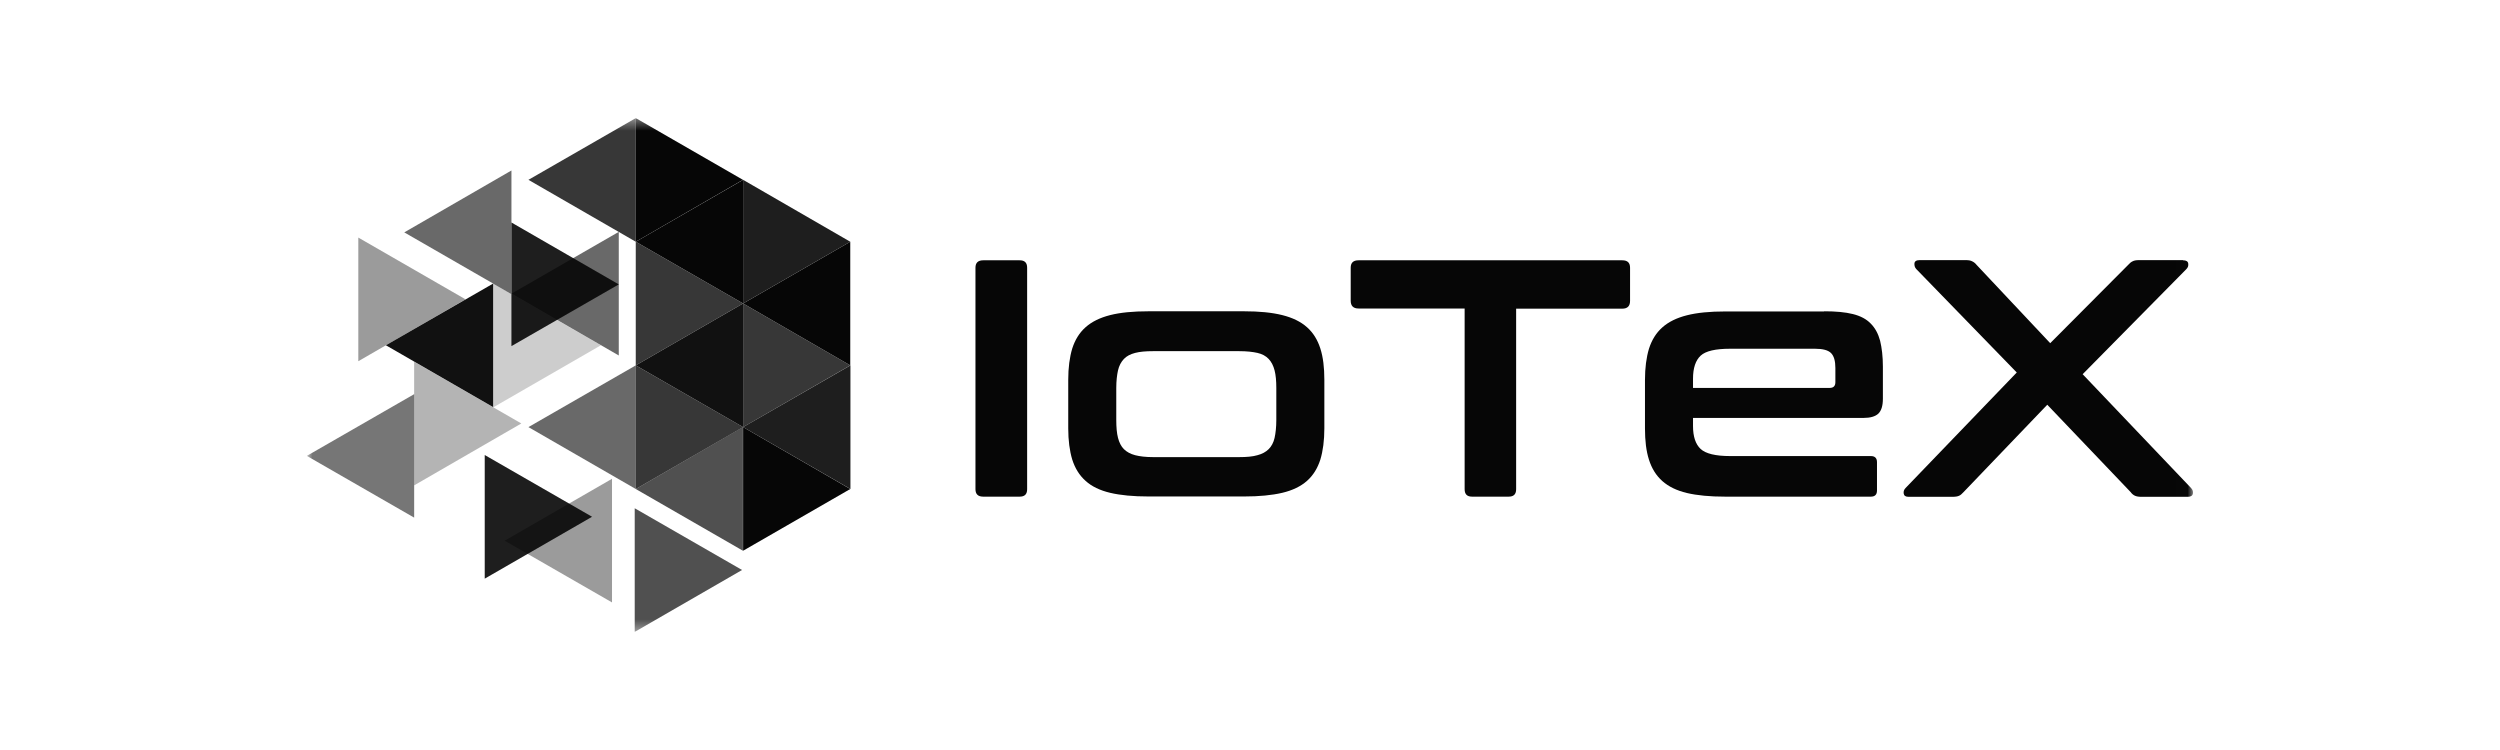<svg width="220" height="66" viewBox="0 0 220 66" fill="none" xmlns="http://www.w3.org/2000/svg">
<g clip-path="url(#clip0_515_190820)">
<mask id="mask0_515_190820" style="mask-type:luminance" maskUnits="userSpaceOnUse" x="27" y="10" width="166" height="46">
<path d="M192.993 10.393H27V55.607H192.993V10.393Z" fill="white"/>
</mask>
<g mask="url(#mask0_515_190820)">
<path d="M89.732 22.906C90.174 22.906 90.388 23.119 90.388 23.562V43.048C90.388 43.491 90.174 43.705 89.732 43.705H86.527C86.07 43.705 85.841 43.491 85.841 43.048V23.562C85.841 23.119 86.07 22.906 86.527 22.906H89.732Z" fill="#060606"/>
<path d="M109.478 27.393C110.806 27.393 111.92 27.499 112.835 27.728C113.751 27.957 114.468 28.308 115.017 28.797C115.567 29.285 115.948 29.91 116.192 30.673C116.436 31.436 116.543 32.352 116.543 33.42V37.693C116.543 38.761 116.421 39.677 116.192 40.439C115.948 41.202 115.567 41.828 115.017 42.316C114.468 42.805 113.735 43.156 112.835 43.369C111.92 43.583 110.806 43.69 109.478 43.69H101.07C99.727 43.69 98.598 43.583 97.698 43.369C96.797 43.156 96.065 42.805 95.531 42.316C94.981 41.828 94.6 41.202 94.356 40.439C94.127 39.677 94.005 38.761 94.005 37.693V33.42C94.005 32.352 94.127 31.436 94.356 30.673C94.6 29.91 94.981 29.285 95.531 28.797C96.08 28.308 96.797 27.957 97.698 27.728C98.598 27.499 99.727 27.393 101.07 27.393H109.478ZM98.232 36.96C98.232 37.601 98.278 38.12 98.384 38.532C98.491 38.944 98.659 39.28 98.903 39.524C99.147 39.768 99.483 39.951 99.895 40.058C100.307 40.165 100.841 40.226 101.467 40.226H109.051C109.707 40.226 110.241 40.18 110.653 40.058C111.065 39.951 111.401 39.768 111.645 39.524C111.889 39.28 112.072 38.944 112.164 38.532C112.255 38.12 112.316 37.586 112.316 36.96V34.137C112.316 33.527 112.27 33.008 112.164 32.596C112.057 32.184 111.889 31.848 111.645 31.589C111.401 31.329 111.065 31.146 110.653 31.055C110.241 30.963 109.707 30.902 109.051 30.902H101.467C100.826 30.902 100.307 30.948 99.895 31.055C99.483 31.162 99.147 31.329 98.903 31.589C98.659 31.848 98.476 32.184 98.384 32.596C98.293 33.008 98.232 33.527 98.232 34.137V36.96Z" fill="#060606"/>
<path d="M142.759 22.906C143.217 22.906 143.445 23.119 143.445 23.562V26.477C143.445 26.934 143.217 27.163 142.759 27.163H133.42V43.048C133.42 43.491 133.206 43.705 132.764 43.705H129.544C129.102 43.705 128.888 43.491 128.888 43.048V27.148H119.549C119.091 27.148 118.862 26.919 118.862 26.461V23.562C118.862 23.119 119.091 22.906 119.549 22.906H142.759Z" fill="#060606"/>
<path d="M160.536 27.393C161.543 27.393 162.382 27.469 163.054 27.637C163.725 27.805 164.244 28.079 164.626 28.476C165.007 28.858 165.282 29.361 165.45 29.987C165.602 30.612 165.694 31.375 165.694 32.26V35.084C165.694 35.724 165.556 36.152 165.282 36.411C165.007 36.655 164.58 36.777 164 36.777H148.985V37.494C148.985 38.425 149.214 39.097 149.656 39.509C150.098 39.921 150.968 40.134 152.25 40.134H164.641C164.992 40.134 165.175 40.317 165.175 40.669V43.171C165.175 43.522 164.992 43.705 164.641 43.705H151.823C150.48 43.705 149.351 43.598 148.451 43.385C147.55 43.171 146.833 42.82 146.284 42.332C145.734 41.843 145.353 41.218 145.109 40.455C144.865 39.692 144.758 38.776 144.758 37.708V33.435C144.758 32.367 144.88 31.452 145.109 30.689C145.353 29.926 145.734 29.3 146.284 28.812C146.833 28.323 147.55 27.972 148.451 27.744C149.351 27.515 150.48 27.408 151.823 27.408H160.536V27.393ZM148.969 34.137H161.009C161.345 34.137 161.513 33.969 161.513 33.634V32.383C161.513 31.772 161.391 31.329 161.131 31.07C160.872 30.811 160.399 30.689 159.712 30.689H152.25C150.968 30.689 150.098 30.887 149.656 31.299C149.214 31.711 148.985 32.383 148.985 33.328V34.137H148.969Z" fill="#060606"/>
<path d="M192.108 22.906C192.383 22.906 192.536 22.997 192.566 23.196C192.597 23.379 192.536 23.547 192.398 23.684L183.273 32.931L192.81 42.942C192.948 43.079 193.009 43.247 192.978 43.43C192.948 43.613 192.795 43.72 192.52 43.72H188.446C188.202 43.72 188.019 43.689 187.882 43.628C187.744 43.567 187.607 43.46 187.5 43.308L180.16 35.617L172.79 43.308C172.653 43.46 172.515 43.583 172.393 43.628C172.271 43.689 172.073 43.72 171.813 43.72H167.952C167.693 43.72 167.556 43.628 167.525 43.43C167.495 43.247 167.556 43.079 167.693 42.942L177.475 32.779L168.624 23.669C168.502 23.532 168.456 23.364 168.471 23.181C168.487 22.997 168.639 22.891 168.914 22.891H172.988C173.232 22.891 173.415 22.921 173.553 22.997C173.69 23.058 173.827 23.165 173.934 23.303L180.419 30.2L187.286 23.303C187.408 23.165 187.531 23.058 187.668 22.997C187.805 22.921 187.988 22.891 188.232 22.891H192.108V22.906Z" fill="#060606"/>
<path d="M55.947 10.393V21.273L65.378 15.825L55.947 10.393Z" fill="#060606"/>
<path opacity="0.9" d="M65.393 15.825V26.705L74.823 21.273L65.393 15.825Z" fill="#060606"/>
<path opacity="0.8" d="M55.947 21.273V32.153L65.393 26.705L55.947 21.273Z" fill="#060606"/>
<path opacity="0.8" d="M65.393 26.706V37.586L74.823 32.153L65.393 26.706Z" fill="#060606"/>
<path opacity="0.8" d="M55.947 32.153V43.033L65.393 37.585L55.947 32.153Z" fill="#060606"/>
<path d="M65.393 37.585V48.465L74.823 43.033L65.393 37.585Z" fill="#060606"/>
<path opacity="0.4" d="M31.532 20.907V31.787L40.963 26.339L31.532 20.907Z" fill="#060606"/>
<path opacity="0.2" d="M43.435 24.95V35.83L52.88 30.383L43.435 24.95Z" fill="#060606"/>
<path opacity="0.3" d="M36.445 31.832V42.712L45.876 37.265L36.445 31.832Z" fill="#060606"/>
<path opacity="0.9" d="M42.656 40.042V50.922L52.102 45.475L42.656 40.042Z" fill="#060606"/>
<path opacity="0.7" d="M55.855 44.727V55.607L65.301 50.159L55.855 44.727Z" fill="#060606"/>
<path opacity="0.9" d="M45.006 19.579V30.459L54.451 25.027L45.006 19.579Z" fill="#060606"/>
<path opacity="0.8" d="M55.948 10.393V21.273L46.502 15.825L55.948 10.393Z" fill="#060606"/>
<path opacity="0.6" d="M45.007 15.002V25.881L35.576 20.449L45.007 15.002Z" fill="#060606"/>
<path opacity="0.6" d="M54.452 20.403V31.283L45.022 25.836L54.452 20.403Z" fill="#060606"/>
<path opacity="0.95" d="M43.404 24.95V35.83L33.958 30.383L43.404 24.95Z" fill="#060606"/>
<path opacity="0.6" d="M55.948 32.153V43.033L46.502 37.585L55.948 32.153Z" fill="#060606"/>
<path opacity="0.55" d="M36.446 34.686V45.551L27 40.118L36.446 34.686Z" fill="#060606"/>
<path d="M74.823 21.273V32.153L65.393 26.705L74.823 21.273Z" fill="#060606"/>
<path opacity="0.95" d="M65.393 26.706V37.586L55.947 32.153L65.393 26.706Z" fill="#060606"/>
<path opacity="0.9" d="M74.838 32.153V43.033L65.393 37.585L74.838 32.153Z" fill="#060606"/>
<path opacity="0.7" d="M65.378 37.585V48.465L55.947 43.033L65.378 37.585Z" fill="#060606"/>
<path opacity="0.4" d="M53.857 42.133V53.013L44.411 47.581L53.857 42.133Z" fill="#060606"/>
<path d="M65.393 15.825V26.705L55.947 21.273L65.393 15.825Z" fill="#060606"/>
</g>
</g>
<defs>
<clipPath id="clip0_515_190820">
<rect width="166" height="45.214" fill="white" transform="translate(27 10.393)"/>
</clipPath>
</defs>
</svg>
